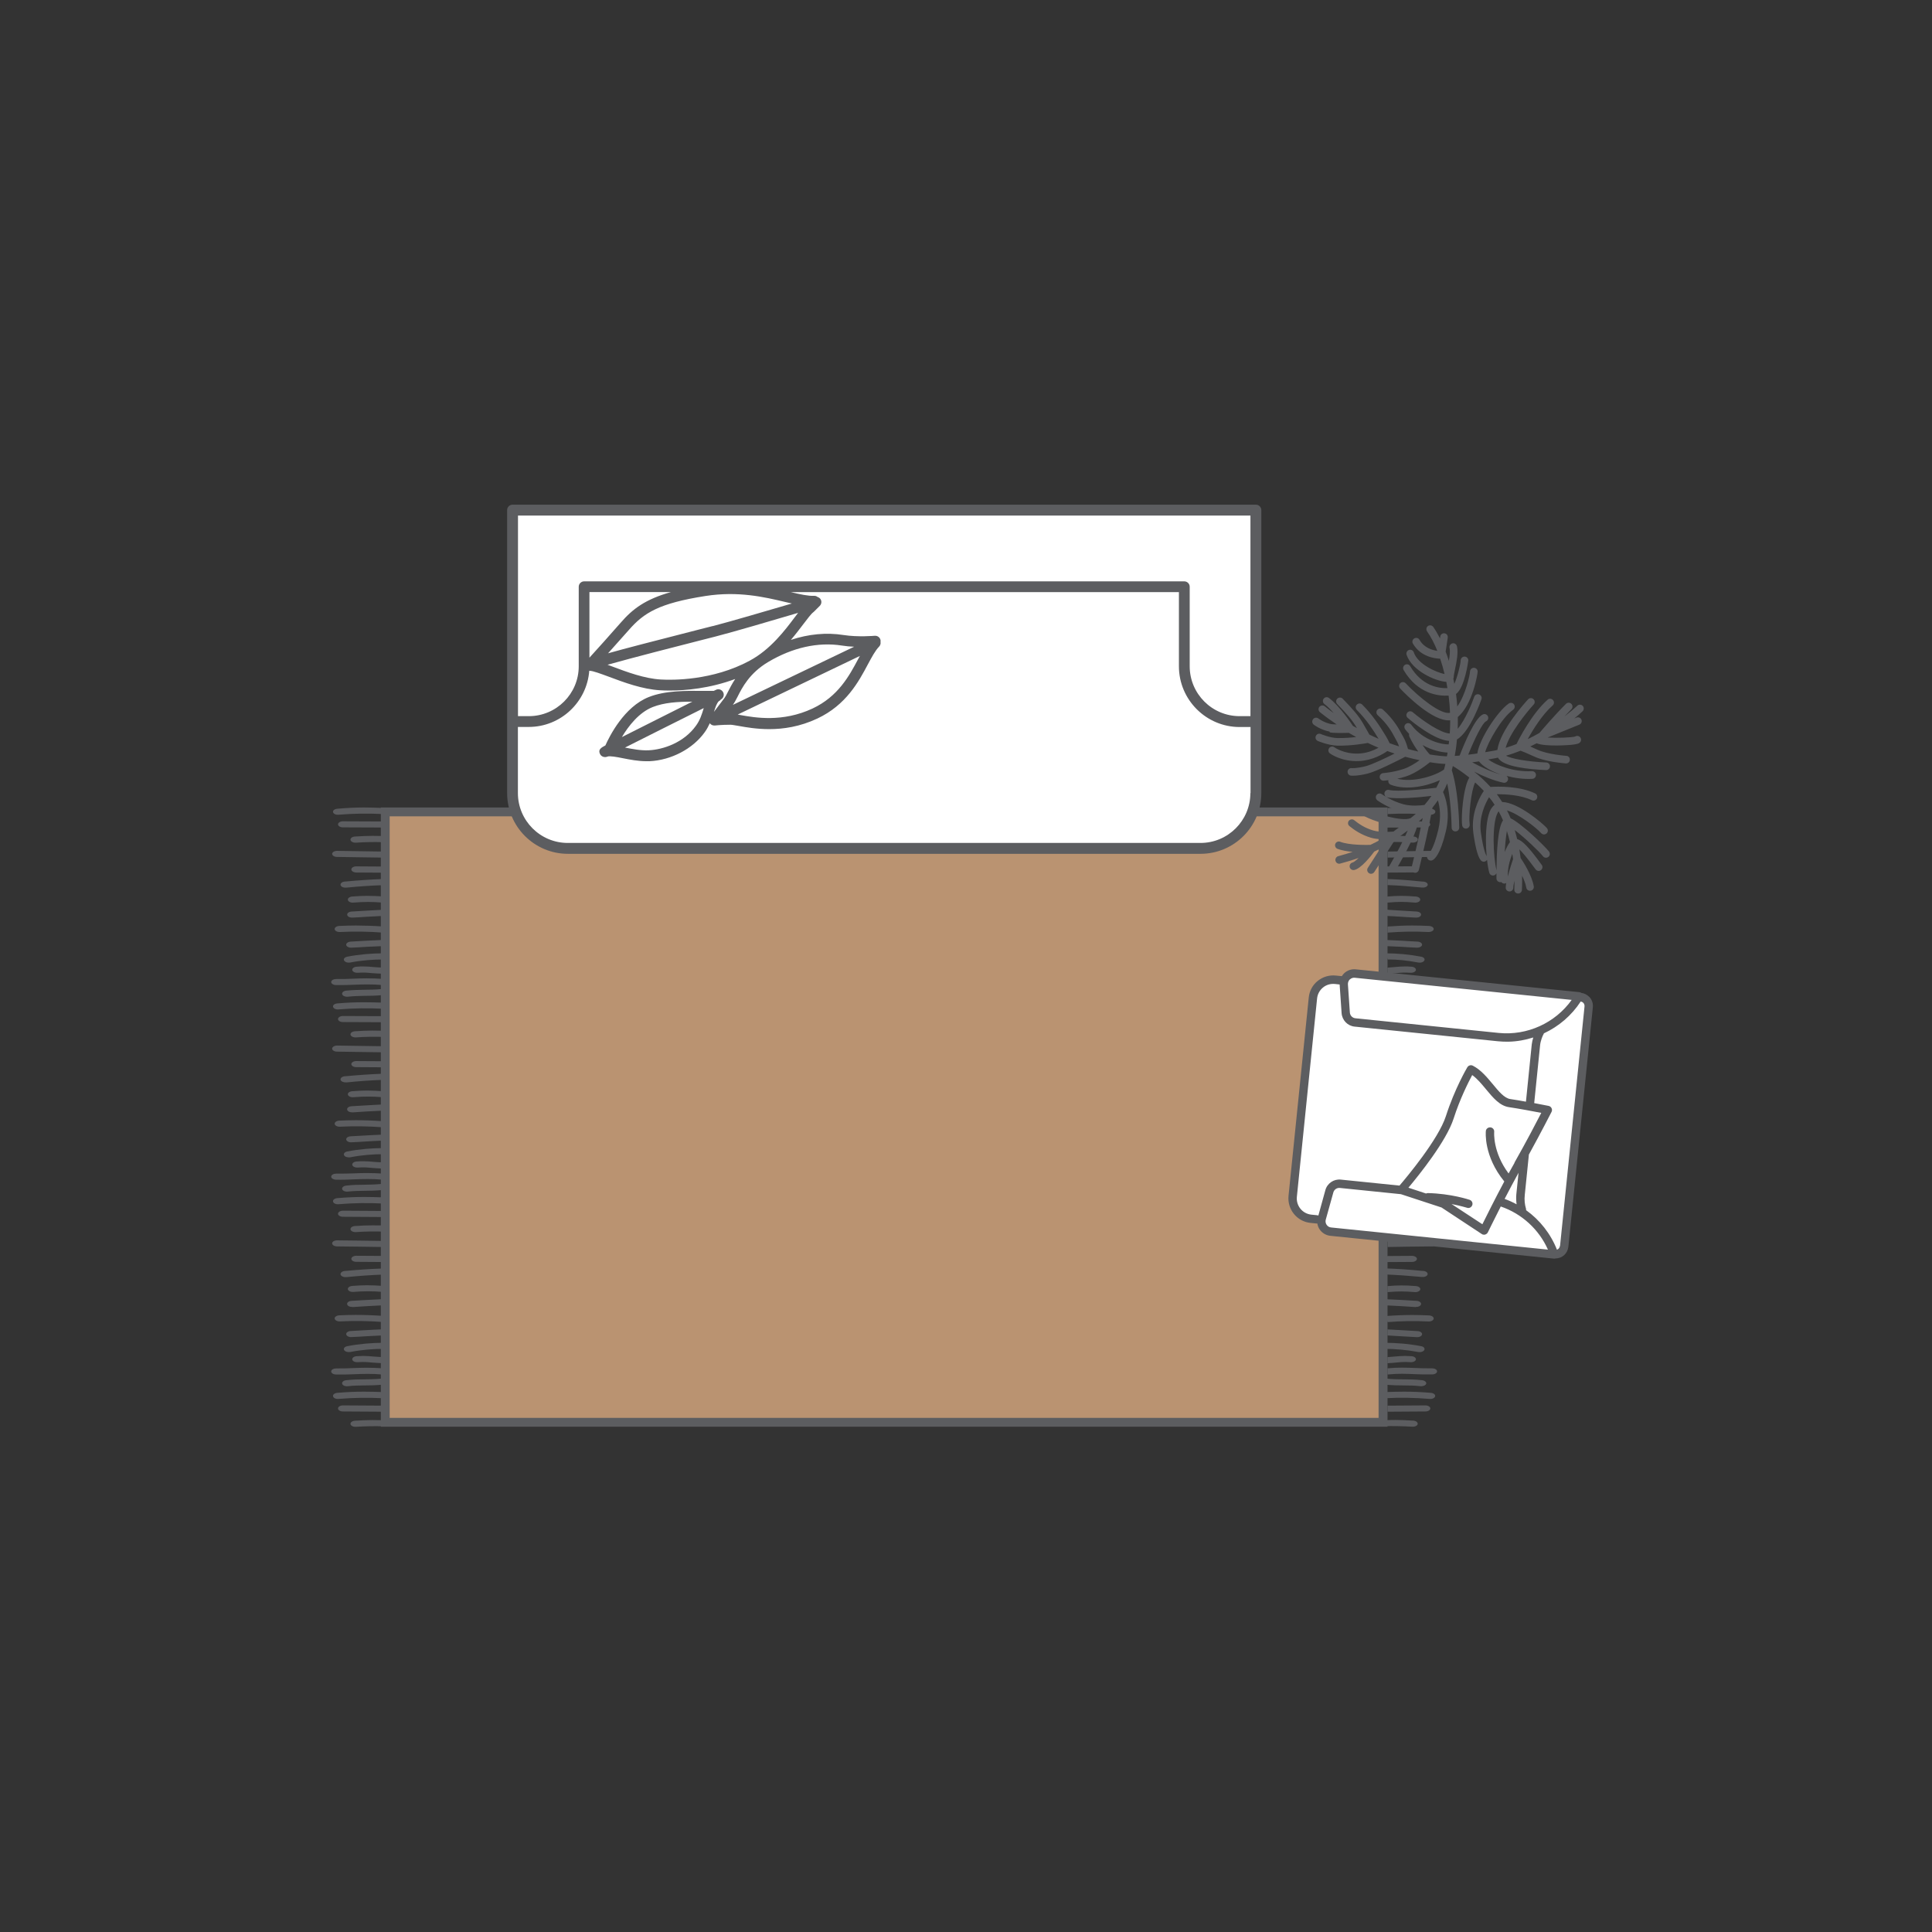 <svg width="245" height="245" viewBox="0 0 245 245" fill="none" xmlns="http://www.w3.org/2000/svg">
<rect x="0" y="0" width="245" height="245" fill="#333333" stroke="none"/>
<g clip-path="url(#clip0_626_85)">
<mask id="mask0_626_85" style="mask-type:luminance" maskUnits="userSpaceOnUse" x="0" y="0" width="245" height="245">
<path d="M245 0H0V245H245V0Z" fill="white"/>
</mask>
<g mask="url(#mask0_626_85)">
<path d="M175.975 103.232H175.954V102.463C176.713 102.43 177.396 102.398 178.091 102.398C179.181 102.398 180.249 102.452 181.478 102.559C181.819 102.591 182.065 102.772 182.012 102.986C181.969 103.2 181.659 103.349 181.317 103.317C179.362 103.157 177.877 103.136 175.986 103.232H175.975Z" fill="#5C5D60"/>
<path d="M175.324 104.951L180.752 104.929C181.093 104.929 181.371 104.748 181.371 104.545C181.371 104.342 181.083 104.16 180.741 104.16L175.324 104.182V104.951Z" fill="#5C5D60"/>
<path d="M175.57 106.789C176.692 106.757 177.899 106.767 179.107 106.853C179.438 106.874 179.758 106.714 179.79 106.5C179.822 106.286 179.577 106.094 179.235 106.073C178.38 106.019 177.707 105.987 177.002 105.987C176.671 105.987 175.944 105.987 175.57 106.009V106.778V106.789Z" fill="#5C5D60"/>
<path d="M175.954 108.754L178.689 108.711C179.597 108.701 180.505 108.679 181.51 108.669C181.852 108.669 182.129 108.487 182.129 108.273C182.119 108.07 181.841 107.899 181.499 107.899H181.488C180.484 107.91 179.565 107.931 178.657 107.942L175.965 107.985V108.754H175.954Z" fill="#5C5D60"/>
<path d="M175.57 110.656L179.075 110.634C179.416 110.634 179.694 110.453 179.694 110.239C179.694 110.025 179.406 109.854 179.064 109.854L175.57 109.876V110.656Z" fill="#5C5D60"/>
<path d="M175.954 112.237C177.567 112.29 178.625 112.397 180.26 112.547H180.345C180.676 112.59 180.997 112.44 181.05 112.237C181.093 112.023 180.858 111.831 180.516 111.799H180.431C178.817 111.639 177.642 111.532 175.954 111.468H175.943V112.237H175.954Z" fill="#5C5D60"/>
<path d="M175.569 114.459H175.997C177.321 114.342 178.069 114.342 179.394 114.459C179.736 114.491 180.056 114.342 180.099 114.128C180.142 113.914 179.896 113.722 179.554 113.69C178.849 113.637 178.262 113.604 177.695 113.604C177.129 113.604 176.606 113.637 175.933 113.69L175.559 114.459H175.569Z" fill="#5C5D60"/>
<path d="M175.709 116.148C176.371 116.18 177.151 116.212 177.696 116.255C178.262 116.298 178.839 116.33 179.534 116.362C179.876 116.383 180.185 116.223 180.207 116.009C180.239 115.796 179.983 115.614 179.641 115.593C178.946 115.55 178.391 115.518 177.824 115.486C177.258 115.443 176.681 115.411 175.987 115.368H175.709V116.148Z" fill="#5C5D60"/>
<path d="M175.954 118.264H176.008C177.845 118.125 179.341 118.103 181.136 118.189C181.467 118.2 181.777 118.05 181.809 117.836C181.83 117.623 181.574 117.441 181.232 117.42C180.484 117.388 179.8 117.366 179.117 117.366C178.091 117.366 177.087 117.409 175.954 117.494V118.264Z" fill="#5C5D60"/>
<path d="M175.591 119.972C176.264 120.004 177.193 120.036 177.76 120.068C178.337 120.111 178.924 120.143 179.661 120.175C180.003 120.186 180.302 120.036 180.334 119.823C180.356 119.609 180.099 119.427 179.757 119.406C179.031 119.374 178.454 119.342 177.877 119.299C177.29 119.267 176.339 119.235 175.623 119.192H175.591V119.972Z" fill="#5C5D60"/>
<path d="M175.955 121.672C177.258 121.672 178.423 121.789 179.833 122.056C180.164 122.12 180.517 122.013 180.624 121.8C180.731 121.586 180.549 121.383 180.218 121.319C178.679 121.03 177.184 120.892 175.752 120.892L175.976 121.661L175.955 121.672Z" fill="#5C5D60"/>
<path d="M175.954 123.476H175.975C176.424 123.466 176.776 123.434 177.085 123.402C177.641 123.348 178.069 123.305 178.86 123.359C179.202 123.38 179.511 123.231 179.553 123.017C179.585 122.803 179.341 122.611 178.999 122.59C178.689 122.558 178.411 122.558 178.166 122.558C177.663 122.558 177.279 122.59 176.873 122.632C176.584 122.664 176.296 122.686 175.943 122.707V123.476H175.954Z" fill="#5C5D60"/>
<path d="M175.549 124.898C175.602 124.908 176.072 124.908 176.136 124.898C177.301 124.791 178.294 124.823 179.331 124.866C180.057 124.898 180.784 124.919 181.617 124.908C181.959 124.908 182.237 124.727 182.226 124.513C182.215 124.299 181.927 124.139 181.585 124.139C180.805 124.15 180.1 124.128 179.416 124.096C178.861 124.075 178.316 124.054 177.75 124.054C177.183 124.054 176.19 124.075 175.538 124.139V124.887L175.549 124.898Z" fill="#5C5D60"/>
<path d="M175.623 126.19C176.52 126.276 177.493 126.286 178.123 126.297C178.743 126.297 179.33 126.308 180.132 126.404C180.463 126.436 180.794 126.297 180.858 126.083C180.912 125.88 180.676 125.677 180.345 125.635C179.448 125.549 178.796 125.538 178.155 125.528C177.535 125.528 176.627 125.517 175.826 125.432C175.794 125.432 175.762 125.432 175.73 125.432C175.698 125.432 175.666 125.432 175.634 125.442V126.201L175.623 126.19Z" fill="#5C5D60"/>
<path d="M175.954 127.92H175.975C177.867 127.824 179.352 127.846 181.307 128.006C181.649 128.038 181.958 127.878 182.001 127.675C182.055 127.461 181.809 127.269 181.467 127.247C180.238 127.14 179.17 127.098 178.08 127.098C177.396 127.098 176.702 127.119 175.954 127.151V127.92Z" fill="#5C5D60"/>
<path d="M175.623 129.641L180.751 129.62C181.093 129.62 181.371 129.438 181.371 129.235C181.371 129.032 181.082 128.851 180.741 128.851L175.623 128.872V129.641Z" fill="#5C5D60"/>
<path d="M175.623 131.479V130.71C175.997 130.699 176.67 130.688 177.001 130.688C177.696 130.688 178.379 130.721 179.234 130.774C179.576 130.806 179.822 130.988 179.79 131.201C179.758 131.415 179.437 131.575 179.106 131.554C177.899 131.468 176.756 131.458 175.634 131.49L175.623 131.479Z" fill="#5C5D60"/>
<path d="M175.954 133.445L178.689 133.402C179.597 133.391 180.505 133.37 181.51 133.359C181.852 133.359 182.129 133.177 182.129 132.974C182.119 132.761 181.841 132.59 181.499 132.59H181.488C180.484 132.601 179.565 132.622 178.657 132.633L175.965 132.675V133.445H175.954Z" fill="#5C5D60"/>
<path d="M175.623 135.346L179.063 135.325C179.405 135.325 179.683 135.143 179.683 134.94C179.683 134.737 179.394 134.556 179.053 134.556L175.623 134.577V135.346Z" fill="#5C5D60"/>
<path d="M175.708 136.927C177.321 136.981 178.625 137.088 180.259 137.237H180.345C180.676 137.28 180.996 137.13 181.05 136.927C181.093 136.714 180.858 136.521 180.516 136.489H180.43C178.817 136.329 177.396 136.222 175.708 136.158H175.697V136.927H175.708Z" fill="#5C5D60"/>
<path d="M175.837 139.15H175.89C177.215 139.043 178.08 139.043 179.395 139.15C179.736 139.182 180.057 139.021 180.1 138.818C180.142 138.615 179.897 138.413 179.555 138.391C178.85 138.327 178.262 138.306 177.696 138.306C177.13 138.306 176.606 138.338 175.933 138.391L175.826 139.16L175.837 139.15Z" fill="#5C5D60"/>
<path d="M179.533 141.063C178.839 141.02 178.262 140.988 177.696 140.945C177.151 140.913 176.275 140.871 175.602 140.839V140.059H175.634C176.328 140.101 177.258 140.133 177.824 140.176C178.39 140.208 178.946 140.251 179.64 140.283C179.982 140.304 180.238 140.486 180.206 140.7C180.185 140.913 179.875 141.074 179.533 141.052V141.063Z" fill="#5C5D60"/>
<path d="M175.954 142.953H176.008C177.845 142.814 179.341 142.793 181.136 142.878C181.467 142.889 181.777 142.739 181.809 142.526C181.83 142.312 181.574 142.13 181.232 142.109C180.484 142.077 179.8 142.056 179.117 142.056C178.091 142.056 177.087 142.098 175.954 142.184V142.953Z" fill="#5C5D60"/>
<path d="M175.697 144.663C175.697 144.663 177.749 144.78 177.759 144.77C178.336 144.802 178.924 144.834 179.661 144.877C180.003 144.898 180.302 144.738 180.334 144.524C180.355 144.31 180.099 144.129 179.757 144.118C179.031 144.075 178.454 144.043 177.877 144.011C177.289 143.979 176.702 143.947 175.975 143.904C175.964 143.904 175.954 143.904 175.943 143.904L175.697 144.684V144.663Z" fill="#5C5D60"/>
<path d="M175.549 146.361C176.852 146.361 178.412 146.479 179.822 146.756C180.154 146.82 180.506 146.703 180.613 146.5C180.709 146.297 180.538 146.073 180.207 146.019C178.668 145.72 176.991 145.592 175.549 145.592V146.361Z" fill="#5C5D60"/>
<path d="M175.954 148.178H175.975C176.424 148.156 176.776 148.124 177.085 148.092C177.641 148.039 178.069 147.996 178.86 148.049C179.202 148.071 179.511 147.921 179.553 147.707C179.585 147.494 179.341 147.301 178.999 147.28C178.689 147.248 178.411 147.248 178.166 147.248C177.663 147.248 177.279 147.28 176.873 147.323C176.584 147.355 176.296 147.376 175.943 147.398V148.167L175.954 148.178Z" fill="#5C5D60"/>
<path d="M175.549 149.588C175.602 149.599 175.666 149.599 175.741 149.588C176.906 149.481 178.295 149.513 179.342 149.556C180.068 149.588 180.795 149.62 181.628 149.599C181.97 149.599 182.248 149.417 182.237 149.204C182.226 148.99 181.938 148.83 181.596 148.83C180.816 148.84 180.111 148.819 179.427 148.798C178.871 148.766 178.327 148.755 177.76 148.755C177.194 148.755 176.201 148.787 175.549 148.84V149.588Z" fill="#5C5D60"/>
<path d="M175.581 150.881C176.478 150.966 177.493 150.987 178.124 150.987C178.743 150.987 179.331 150.998 180.132 151.084C180.464 151.116 180.795 150.977 180.859 150.774C180.912 150.56 180.677 150.368 180.346 150.325C179.449 150.24 178.797 150.229 178.156 150.218C177.536 150.218 176.575 150.207 175.784 150.111H175.688C175.688 150.111 175.624 150.111 175.592 150.111V150.87L175.581 150.881Z" fill="#5C5D60"/>
<path d="M175.954 152.622H175.975C177.867 152.516 179.352 152.537 181.307 152.708C181.649 152.74 181.958 152.59 182.001 152.377C182.055 152.163 181.809 151.971 181.467 151.939C180.238 151.832 179.17 151.789 178.08 151.789C177.396 151.789 176.702 151.81 175.954 151.842V152.622Z" fill="#5C5D60"/>
<path d="M175.815 154.332L180.762 154.3C181.104 154.3 181.382 154.118 181.382 153.915C181.382 153.712 181.093 153.53 180.751 153.53L175.954 153.562L175.815 154.332Z" fill="#5C5D60"/>
<path d="M175.612 156.17C176.734 156.137 177.899 156.148 179.106 156.234C179.437 156.255 179.758 156.105 179.79 155.892C179.822 155.678 179.576 155.486 179.234 155.464C178.379 155.4 177.706 155.379 177.001 155.379C176.67 155.379 175.986 155.379 175.602 155.39V156.159L175.612 156.17Z" fill="#5C5D60"/>
<path d="M175.954 158.135L178.689 158.092C179.597 158.082 180.505 158.071 181.51 158.06C181.852 158.06 182.129 157.879 182.129 157.665C182.119 157.451 181.841 157.291 181.499 157.291H181.488C180.484 157.302 179.565 157.312 178.657 157.323L175.965 157.366V158.135H175.954Z" fill="#5C5D60"/>
<path d="M175.623 160.047L179.063 160.026C179.405 160.026 179.683 159.844 179.683 159.641C179.683 159.438 179.394 159.257 179.053 159.257L175.944 159.278L175.623 160.047Z" fill="#5C5D60"/>
<path d="M175.666 161.618C177.279 161.682 178.615 161.778 180.249 161.928H180.335C180.666 161.97 180.986 161.821 181.04 161.607C181.083 161.404 180.848 161.201 180.506 161.169H180.42C178.807 161.009 177.354 160.902 175.666 160.849H175.655V161.618H175.666Z" fill="#5C5D60"/>
<path d="M175.954 163.851H176.007C177.332 163.744 178.079 163.744 179.404 163.851C179.746 163.883 180.067 163.723 180.11 163.52C180.153 163.317 179.907 163.114 179.565 163.092C178.86 163.028 178.272 163.007 177.706 163.007C177.14 163.007 176.616 163.039 175.943 163.092V163.862L175.954 163.851Z" fill="#5C5D60"/>
<path d="M179.533 165.752C178.839 165.71 178.262 165.678 177.696 165.635C177.151 165.603 176.275 165.571 175.602 165.528V164.748C175.602 164.748 175.623 164.748 175.634 164.748C176.328 164.78 177.258 164.823 177.824 164.855C178.39 164.887 178.946 164.93 179.64 164.962C179.982 164.983 180.238 165.165 180.206 165.378C180.185 165.592 179.875 165.752 179.533 165.731V165.752Z" fill="#5C5D60"/>
<path d="M175.954 167.654H176.008C177.845 167.515 179.341 167.494 181.136 167.579C181.467 167.601 181.777 167.441 181.809 167.227C181.83 167.013 181.574 166.832 181.232 166.81C180.484 166.778 179.8 166.757 179.117 166.757C178.091 166.757 176.937 166.8 175.805 166.885L175.954 167.654Z" fill="#5C5D60"/>
<path d="M175.954 169.352C176.627 169.384 177.193 169.416 177.76 169.459C178.337 169.491 178.924 169.523 179.661 169.566C180.003 169.587 180.302 169.427 180.334 169.213C180.356 169 180.098 168.807 179.756 168.797C179.03 168.765 178.454 168.722 177.877 168.69C177.29 168.658 176.702 168.626 175.975 168.583H175.943V169.352H175.954Z" fill="#5C5D60"/>
<path d="M175.612 171.052C176.916 171.052 178.422 171.181 179.832 171.448C180.164 171.512 180.516 171.394 180.623 171.191C180.719 170.988 180.548 170.764 180.217 170.711C178.679 170.411 177.055 170.283 175.623 170.283V171.052H175.612Z" fill="#5C5D60"/>
<path d="M175.954 172.868H175.975C176.424 172.847 176.776 172.815 177.085 172.783C177.641 172.729 178.069 172.686 178.86 172.74C179.202 172.761 179.511 172.612 179.553 172.409C179.585 172.195 179.341 172.003 178.999 171.981C178.689 171.96 178.411 171.949 178.166 171.949C177.663 171.949 177.279 171.992 176.873 172.024C176.584 172.056 176.296 172.077 175.943 172.099V172.868H175.954Z" fill="#5C5D60"/>
<path d="M175.954 174.288C176.008 174.299 176.072 174.299 176.146 174.288C177.311 174.171 178.305 174.213 179.341 174.256C180.067 174.288 180.794 174.31 181.627 174.288C181.969 174.288 182.247 174.107 182.236 173.893C182.225 173.679 181.937 173.519 181.595 173.519C180.815 173.53 180.11 173.508 179.426 173.476C178.871 173.455 178.326 173.434 177.76 173.434C177.193 173.434 176.606 173.455 175.954 173.519V174.278V174.288Z" fill="#5C5D60"/>
<path d="M175.57 175.582C176.468 175.678 177.493 175.689 178.124 175.689C178.743 175.689 179.331 175.699 180.132 175.785C180.463 175.817 180.795 175.678 180.859 175.475C180.923 175.272 180.677 175.069 180.346 175.026C179.449 174.93 178.797 174.919 178.156 174.919C177.536 174.919 176.564 174.909 175.773 174.823C175.741 174.823 175.709 174.823 175.677 174.823C175.645 174.823 175.613 174.823 175.581 174.823V175.582H175.57Z" fill="#5C5D60"/>
<path d="M175.623 177.313H175.644C177.535 177.206 179.341 177.238 181.296 177.398C181.638 177.43 181.948 177.281 181.991 177.067C182.044 176.853 181.798 176.661 181.456 176.629C180.228 176.522 179.159 176.479 178.07 176.479C177.386 176.479 176.371 176.501 175.612 176.533V177.313H175.623Z" fill="#5C5D60"/>
<path d="M175.954 179.022L180.762 178.99C181.104 178.99 181.381 178.819 181.381 178.605C181.381 178.392 181.093 178.221 180.751 178.221L175.954 178.253V179.022Z" fill="#5C5D60"/>
<path d="M175.431 180.859C176.552 180.827 177.888 180.848 179.095 180.923C179.426 180.944 179.747 180.795 179.779 180.581C179.811 180.368 179.565 180.175 179.223 180.154C178.369 180.1 177.696 180.068 176.99 180.068C176.659 180.068 176.317 180.068 175.933 180.09L175.42 180.859H175.431Z" fill="#5C5D60"/>
<path d="M48.593 103.232H48.614V102.463C47.855 102.43 46.851 102.398 46.157 102.398C45.067 102.398 43.999 102.452 42.77 102.559C42.428 102.591 42.182 102.772 42.236 102.986C42.279 103.2 42.588 103.349 42.93 103.317C44.885 103.157 46.691 103.136 48.582 103.232H48.593Z" fill="#5C5D60"/>
<path d="M48.614 104.171L43.497 104.149C43.155 104.149 42.866 104.32 42.866 104.534C42.866 104.748 43.144 104.919 43.486 104.919L48.614 104.94V104.171Z" fill="#5C5D60"/>
<path d="M48.614 106.018C48.24 106.008 47.567 105.997 47.236 105.997C46.541 105.997 45.857 106.029 45.003 106.083C44.661 106.104 44.415 106.296 44.447 106.51C44.479 106.724 44.8 106.884 45.131 106.862C46.338 106.777 47.481 106.766 48.603 106.798V106.029L48.614 106.018Z" fill="#5C5D60"/>
<path d="M48.614 107.985L45.59 107.942C44.682 107.931 43.764 107.91 42.759 107.899H42.748C42.407 107.899 42.129 108.07 42.118 108.273C42.118 108.487 42.396 108.669 42.738 108.669C43.742 108.679 44.65 108.701 45.558 108.711L48.614 108.754V107.985Z" fill="#5C5D60"/>
<path d="M48.614 109.887L45.184 109.865C44.842 109.865 44.554 110.036 44.554 110.25C44.554 110.464 44.831 110.634 45.173 110.645L48.614 110.667V109.887Z" fill="#5C5D60"/>
<path d="M48.613 111.468H48.602C46.914 111.532 45.419 111.639 43.805 111.788H43.72C43.378 111.82 43.143 112.023 43.186 112.237C43.239 112.451 43.56 112.59 43.891 112.558H43.976C45.611 112.397 47 112.301 48.602 112.248V111.478L48.613 111.468Z" fill="#5C5D60"/>
<path d="M48.613 113.69C47.94 113.626 47.064 113.604 46.519 113.604C45.974 113.604 45.376 113.637 44.66 113.69C44.318 113.722 44.072 113.914 44.115 114.128C44.158 114.342 44.478 114.491 44.82 114.459C46.145 114.352 47.224 114.352 48.538 114.459H48.592V113.69H48.613Z" fill="#5C5D60"/>
<path d="M48.613 115.368H48.581C47.887 115.411 46.979 115.443 46.413 115.486C45.846 115.518 45.291 115.55 44.596 115.593C44.254 115.614 43.998 115.796 44.03 116.009C44.051 116.223 44.361 116.383 44.703 116.362C45.398 116.33 45.974 116.298 46.541 116.255C47.086 116.223 47.94 116.18 48.603 116.148V115.368H48.613Z" fill="#5C5D60"/>
<path d="M48.614 117.494C47.481 117.409 46.146 117.366 45.131 117.366C44.447 117.366 43.753 117.388 43.016 117.42C42.674 117.441 42.417 117.623 42.439 117.836C42.471 118.05 42.781 118.21 43.112 118.189C44.907 118.103 46.723 118.125 48.561 118.264H48.614V117.494Z" fill="#5C5D60"/>
<path d="M48.614 119.192H48.582C47.856 119.235 46.947 119.267 46.36 119.299C45.783 119.331 45.206 119.363 44.48 119.406C44.138 119.427 43.881 119.609 43.903 119.823C43.935 120.036 44.234 120.197 44.576 120.175C45.313 120.143 45.901 120.111 46.477 120.068C47.044 120.036 47.93 120.004 48.614 119.972V119.192Z" fill="#5C5D60"/>
<path d="M48.614 120.892C47.182 120.892 45.58 121.02 44.041 121.319C43.71 121.383 43.528 121.597 43.635 121.8C43.742 122.003 44.094 122.12 44.426 122.056C45.836 121.778 47.321 121.672 48.624 121.672V120.902L48.614 120.892Z" fill="#5C5D60"/>
<path d="M48.614 122.707C48.261 122.686 47.642 122.664 47.353 122.632C46.958 122.59 46.563 122.558 46.061 122.558C45.815 122.558 45.537 122.558 45.227 122.59C44.885 122.611 44.64 122.803 44.672 123.017C44.715 123.231 45.024 123.38 45.366 123.359C46.157 123.305 46.584 123.348 47.14 123.402C47.45 123.434 48.133 123.466 48.571 123.476H48.593V122.707H48.614Z" fill="#5C5D60"/>
<path d="M48.614 124.15C47.962 124.086 47.043 124.064 46.477 124.064C45.911 124.064 45.366 124.086 44.81 124.107C44.137 124.139 43.421 124.161 42.641 124.15C42.299 124.15 42.011 124.31 42 124.524C41.99 124.738 42.267 124.908 42.609 124.919C43.443 124.93 44.18 124.908 44.896 124.876C45.943 124.834 47.246 124.802 48.421 124.908C48.485 124.908 48.55 124.908 48.614 124.908V124.161V124.15Z" fill="#5C5D60"/>
<path d="M48.614 125.432C48.614 125.432 48.55 125.421 48.518 125.421C48.486 125.421 48.453 125.421 48.422 125.421C47.62 125.506 46.712 125.506 46.092 125.517C45.462 125.528 44.8 125.538 43.902 125.624C43.571 125.656 43.336 125.859 43.389 126.073C43.443 126.286 43.774 126.425 44.116 126.393C44.917 126.308 45.505 126.297 46.124 126.286C46.755 126.286 47.727 126.276 48.624 126.179V125.421L48.614 125.432Z" fill="#5C5D60"/>
<path d="M48.614 127.151C47.855 127.119 46.851 127.098 46.157 127.098C45.067 127.098 43.999 127.14 42.77 127.247C42.428 127.279 42.182 127.461 42.236 127.675C42.279 127.888 42.588 128.038 42.93 128.006C44.885 127.846 46.691 127.824 48.582 127.92H48.603V127.151H48.614Z" fill="#5C5D60"/>
<path d="M48.614 128.862L43.497 128.841C43.155 128.841 42.866 129.012 42.866 129.225C42.866 129.439 43.144 129.61 43.486 129.61L48.614 129.631V128.862Z" fill="#5C5D60"/>
<path d="M48.614 131.479V130.71C48.24 130.699 47.567 130.688 47.236 130.688C46.541 130.688 45.857 130.721 45.003 130.774C44.661 130.806 44.415 130.988 44.447 131.201C44.479 131.415 44.8 131.575 45.131 131.554C46.338 131.468 47.481 131.458 48.603 131.49L48.614 131.479Z" fill="#5C5D60"/>
<path d="M48.614 132.675L45.59 132.633C44.682 132.622 43.764 132.601 42.759 132.59H42.748C42.407 132.59 42.129 132.761 42.118 132.974C42.118 133.188 42.396 133.359 42.738 133.359C43.742 133.37 44.65 133.391 45.558 133.402L48.614 133.445V132.675Z" fill="#5C5D60"/>
<path d="M48.614 134.577L45.184 134.556C44.842 134.556 44.554 134.727 44.554 134.94C44.554 135.154 44.831 135.325 45.173 135.325L48.614 135.346V134.577Z" fill="#5C5D60"/>
<path d="M48.613 136.158H48.602C46.914 136.222 45.419 136.329 43.805 136.479H43.72C43.378 136.521 43.143 136.714 43.186 136.927C43.239 137.141 43.56 137.28 43.891 137.259H43.976C45.611 137.098 47 136.992 48.602 136.938V136.169L48.613 136.158Z" fill="#5C5D60"/>
<path d="M48.613 138.38C47.94 138.327 47.064 138.295 46.519 138.295C45.974 138.295 45.376 138.327 44.66 138.38C44.318 138.412 44.072 138.594 44.115 138.808C44.158 139.021 44.478 139.171 44.82 139.139C46.145 139.032 47.224 139.032 48.538 139.139H48.592V138.37L48.613 138.38Z" fill="#5C5D60"/>
<path d="M44.703 141.063C45.398 141.02 45.974 140.988 46.541 140.945C47.086 140.913 47.94 140.871 48.603 140.839V140.059H48.571C47.876 140.101 46.968 140.133 46.402 140.176C45.836 140.208 45.28 140.251 44.586 140.283C44.244 140.304 43.987 140.486 44.019 140.7C44.041 140.913 44.35 141.074 44.692 141.052L44.703 141.063Z" fill="#5C5D60"/>
<path d="M48.614 142.184C47.481 142.098 46.146 142.056 45.131 142.056C44.447 142.056 43.753 142.077 43.016 142.109C42.674 142.13 42.417 142.312 42.439 142.526C42.471 142.739 42.781 142.9 43.112 142.878C44.907 142.793 46.723 142.814 48.561 142.953H48.614V142.184Z" fill="#5C5D60"/>
<path d="M48.614 143.883C48.614 143.883 48.593 143.883 48.582 143.883C47.856 143.915 46.947 143.947 46.36 143.99C45.783 144.022 45.206 144.054 44.48 144.096C44.138 144.107 43.881 144.299 43.903 144.502C43.935 144.716 44.234 144.876 44.576 144.855C45.313 144.823 45.901 144.791 46.477 144.748C47.044 144.705 47.93 144.673 48.614 144.641V143.861V143.883Z" fill="#5C5D60"/>
<path d="M48.614 145.592C47.182 145.592 45.58 145.72 44.041 146.019C43.71 146.083 43.528 146.297 43.635 146.5C43.731 146.703 44.094 146.81 44.426 146.756C45.836 146.479 47.321 146.361 48.624 146.361V145.592H48.614Z" fill="#5C5D60"/>
<path d="M48.614 147.408C48.261 147.387 47.642 147.366 47.353 147.334C46.958 147.291 46.563 147.259 46.061 147.259C45.815 147.259 45.537 147.259 45.227 147.291C44.885 147.312 44.64 147.505 44.672 147.718C44.715 147.932 45.024 148.081 45.366 148.06C46.157 148.007 46.584 148.049 47.14 148.103C47.45 148.135 48.133 148.167 48.571 148.188H48.593V147.419L48.614 147.408Z" fill="#5C5D60"/>
<path d="M48.614 148.84C47.962 148.776 47.043 148.755 46.477 148.755C45.911 148.755 45.366 148.776 44.81 148.798C44.137 148.819 43.421 148.84 42.641 148.83C42.299 148.83 42.011 148.99 42 149.204C41.99 149.417 42.267 149.588 42.609 149.599C43.443 149.62 44.18 149.588 44.896 149.556C45.943 149.513 47.246 149.481 48.421 149.588C48.485 149.588 48.55 149.588 48.614 149.588V148.84Z" fill="#5C5D60"/>
<path d="M48.614 150.133C48.614 150.133 48.55 150.133 48.518 150.133H48.422C47.62 150.218 46.712 150.229 46.092 150.24C45.462 150.24 44.8 150.25 43.902 150.347C43.571 150.389 43.336 150.582 43.389 150.795C43.443 150.998 43.774 151.148 44.116 151.105C44.917 151.02 45.505 151.02 46.124 151.009C46.755 151.009 47.727 150.988 48.624 150.902V150.144L48.614 150.133Z" fill="#5C5D60"/>
<path d="M48.614 151.842C47.855 151.81 46.851 151.789 46.157 151.789C45.067 151.789 43.999 151.832 42.77 151.939C42.428 151.971 42.182 152.163 42.236 152.377C42.279 152.59 42.588 152.74 42.93 152.708C44.885 152.548 46.691 152.526 48.582 152.622H48.603V151.842H48.614Z" fill="#5C5D60"/>
<path d="M48.614 153.562L43.497 153.53C43.155 153.53 42.866 153.701 42.866 153.915C42.866 154.129 43.144 154.3 43.486 154.3L48.614 154.332V153.562Z" fill="#5C5D60"/>
<path d="M48.614 155.4C48.24 155.4 47.567 155.39 47.236 155.39C46.541 155.39 45.857 155.411 45.003 155.475C44.661 155.496 44.415 155.689 44.447 155.902C44.479 156.116 44.8 156.266 45.131 156.244C46.338 156.159 47.481 156.148 48.603 156.18V155.411L48.614 155.4Z" fill="#5C5D60"/>
<path d="M48.614 157.366L45.59 157.323C44.682 157.312 43.764 157.302 42.759 157.291H42.748C42.407 157.291 42.129 157.451 42.118 157.665C42.118 157.879 42.396 158.05 42.738 158.06C43.742 158.071 44.65 158.082 45.558 158.092L48.614 158.135V157.366Z" fill="#5C5D60"/>
<path d="M48.614 159.267L45.184 159.246C44.842 159.246 44.554 159.417 44.554 159.631C44.554 159.844 44.831 160.015 45.173 160.015L48.614 160.037V159.267Z" fill="#5C5D60"/>
<path d="M48.602 160.859C46.914 160.913 45.419 161.02 43.805 161.169H43.72C43.378 161.212 43.143 161.404 43.186 161.618C43.239 161.832 43.56 161.981 43.891 161.949H43.976C45.611 161.789 47 161.693 48.602 161.629V160.859Z" fill="#5C5D60"/>
<path d="M48.613 163.071C47.94 163.017 47.064 162.985 46.519 162.985C45.974 162.985 45.376 163.017 44.66 163.071C44.318 163.103 44.072 163.285 44.115 163.498C44.158 163.712 44.478 163.861 44.82 163.829C46.145 163.723 47.224 163.723 48.538 163.829H48.592V163.06L48.613 163.071Z" fill="#5C5D60"/>
<path d="M44.703 165.752C45.398 165.71 45.974 165.678 46.541 165.635C47.086 165.603 47.94 165.571 48.603 165.528V164.748C48.603 164.748 48.581 164.748 48.571 164.748C47.876 164.78 46.968 164.823 46.402 164.855C45.836 164.887 45.28 164.93 44.586 164.962C44.244 164.983 43.987 165.165 44.019 165.378C44.041 165.592 44.35 165.752 44.692 165.731L44.703 165.752Z" fill="#5C5D60"/>
<path d="M48.614 166.874C47.481 166.789 46.146 166.746 45.131 166.746C44.447 166.746 43.753 166.767 43.016 166.8C42.674 166.821 42.417 167.003 42.439 167.216C42.471 167.43 42.781 167.59 43.112 167.569C44.907 167.483 46.723 167.505 48.561 167.644H48.614V166.874Z" fill="#5C5D60"/>
<path d="M48.614 168.573H48.582C47.856 168.605 46.947 168.637 46.36 168.68C45.783 168.712 45.206 168.755 44.48 168.787C44.138 168.798 43.881 168.99 43.903 169.204C43.935 169.417 44.234 169.578 44.576 169.556C45.313 169.524 45.901 169.492 46.477 169.449C47.044 169.417 47.93 169.385 48.614 169.342V168.573Z" fill="#5C5D60"/>
<path d="M48.614 170.283C47.182 170.283 45.58 170.411 44.041 170.711C43.71 170.775 43.528 170.988 43.635 171.191C43.731 171.394 44.094 171.501 44.426 171.448C45.836 171.17 47.321 171.052 48.624 171.052V170.283H48.614Z" fill="#5C5D60"/>
<path d="M48.614 172.099C48.261 172.077 47.642 172.056 47.353 172.024C46.958 171.992 46.563 171.949 46.061 171.949C45.815 171.949 45.537 171.96 45.227 171.981C44.885 172.003 44.64 172.195 44.672 172.409C44.715 172.622 45.024 172.761 45.366 172.74C46.157 172.686 46.584 172.729 47.14 172.783C47.45 172.815 48.133 172.847 48.571 172.868H48.593V172.099H48.614Z" fill="#5C5D60"/>
<path d="M48.614 173.531C47.962 173.467 47.043 173.445 46.477 173.445C45.911 173.445 45.366 173.467 44.81 173.488C44.137 173.52 43.421 173.541 42.641 173.531C42.299 173.531 42.011 173.691 42 173.905C41.99 174.118 42.267 174.3 42.609 174.3C43.443 174.321 44.18 174.3 44.896 174.268C45.943 174.225 47.246 174.182 48.421 174.3C48.485 174.3 48.55 174.3 48.614 174.3V173.541V173.531Z" fill="#5C5D60"/>
<path d="M48.614 174.823C48.614 174.823 48.55 174.823 48.518 174.823C48.486 174.823 48.453 174.823 48.422 174.823C47.62 174.909 46.712 174.909 46.092 174.919C45.462 174.919 44.8 174.93 43.902 175.026C43.571 175.058 43.336 175.261 43.389 175.475C43.443 175.689 43.774 175.828 44.116 175.785C44.917 175.699 45.505 175.699 46.124 175.689C46.755 175.689 47.727 175.678 48.624 175.582V174.823H48.614Z" fill="#5C5D60"/>
<path d="M48.614 176.533C47.855 176.501 46.851 176.479 46.157 176.479C45.067 176.479 43.999 176.522 42.77 176.629C42.428 176.661 42.182 176.853 42.236 177.067C42.279 177.281 42.588 177.43 42.93 177.398C44.885 177.238 46.691 177.217 48.582 177.313H48.603V176.533H48.614Z" fill="#5C5D60"/>
<path d="M48.614 178.253L43.497 178.221C43.155 178.221 42.866 178.392 42.866 178.605C42.866 178.819 43.144 178.99 43.486 178.99L48.614 179.022V178.253Z" fill="#5C5D60"/>
<path d="M48.614 180.101C48.24 180.091 47.567 180.08 47.236 180.08C46.541 180.08 45.857 180.112 45.003 180.166C44.661 180.187 44.415 180.379 44.447 180.593C44.479 180.807 44.8 180.956 45.131 180.935C46.338 180.86 47.481 180.839 48.603 180.871V180.101H48.614Z" fill="#5C5D60"/>
<path d="M175.388 102.964H48.849V180.368H175.388V102.964Z" fill="#BA9371"/>
<path d="M174.821 103.52V179.802H49.415V103.52H174.832M175.943 102.398H48.293V180.924H175.954V102.398H175.943Z" fill="#5C5D60"/>
<path d="M64.949 64.822V98.401L65.344 103.327L66.787 105.453L69.351 106.906L75.109 107.899H151.328L155.088 106.852L157.332 105.453L159.415 101.222V64.822H64.949Z" fill="white"/>
<path d="M201.382 127.504L198.241 158.135L196.328 159.246L168.027 156.233L167.632 155.261L165.89 154.331L164.32 153.936L163.85 151.789L166.499 125.912L167.899 124.492H170.335L171.766 123.477L194.33 125.902L201.382 126.767V127.504Z" fill="white"/>
<path d="M168.646 92.878C169.127 92.975 170.505 92.953 171.039 92.932C171.349 93.113 171.669 93.295 171.979 93.466C171.296 93.541 170.441 93.615 169.586 93.594C168.667 93.573 167.503 93.092 167.492 93.081C167.246 92.975 166.958 93.092 166.862 93.338C166.84 93.402 166.819 93.466 166.819 93.519C166.819 93.712 166.926 93.883 167.118 93.968C167.172 93.99 168.464 94.524 169.565 94.556C171.402 94.598 173.229 94.257 173.454 94.214C173.902 94.427 174.362 94.63 174.81 94.823C174.223 95.143 173.325 95.528 172.278 95.56C170.43 95.635 169.234 94.78 169.223 94.769C169.009 94.609 168.71 94.652 168.55 94.865C168.486 94.951 168.454 95.058 168.454 95.154C168.454 95.304 168.518 95.442 168.646 95.539C168.699 95.581 170.11 96.607 172.321 96.511C174.063 96.436 175.409 95.613 175.932 95.24C176.242 95.346 176.541 95.464 176.851 95.56C175.729 96.126 174.009 96.949 173.187 97.163C171.979 97.462 171.434 97.408 171.434 97.408C171.167 97.366 170.922 97.558 170.89 97.814C170.89 97.836 170.89 97.857 170.89 97.878C170.89 98.113 171.06 98.327 171.306 98.359C171.381 98.359 172.033 98.445 173.422 98.103C174.661 97.793 177.492 96.329 178.197 95.966C178.87 96.148 179.469 96.287 180.024 96.404C179.469 96.799 178.71 97.28 177.984 97.515C176.637 97.953 175.419 98.039 175.409 98.039C175.152 98.06 174.96 98.274 174.96 98.519C174.96 98.53 174.96 98.541 174.96 98.551C174.981 98.818 175.206 99.021 175.473 99C175.494 99 175.719 98.979 176.071 98.936C176.06 98.979 176.05 99.021 176.05 99.064C176.05 99.257 176.167 99.438 176.36 99.513C178.347 100.271 180.932 99.695 182.599 98.936C182.471 99.246 182.311 99.566 182.14 99.897C180.687 100.079 177.236 100.432 176.146 100.175C175.89 100.111 175.622 100.282 175.569 100.539C175.569 100.571 175.558 100.613 175.558 100.645C175.558 100.87 175.708 101.062 175.932 101.115C177.075 101.372 180.003 101.115 181.52 100.934C181.264 101.318 180.975 101.692 180.644 102.077C180.067 102.152 178.945 102.259 177.93 101.981C176.477 101.586 175.238 100.72 175.227 100.709C175.013 100.56 174.704 100.603 174.554 100.827C174.49 100.912 174.469 101.009 174.469 101.105C174.469 101.254 174.543 101.404 174.672 101.5C174.725 101.543 176.06 102.483 177.684 102.921C178.347 103.103 179.031 103.135 179.618 103.124C179.554 103.188 179.49 103.242 179.426 103.306C179.234 103.477 179.052 103.615 178.87 103.765C178.86 103.765 178.849 103.765 178.838 103.765C177.802 104.214 174.169 103.156 173.347 102.558C173.133 102.398 172.823 102.451 172.674 102.665C172.61 102.75 172.578 102.846 172.578 102.953C172.578 103.103 172.642 103.252 172.781 103.348C173.486 103.861 175.793 104.662 177.578 104.801C177.278 105.026 176.979 105.25 176.702 105.453H176.637C176.637 105.453 175.163 105.613 174.137 105.314C173.058 104.994 172.321 104.481 171.734 104.011C171.52 103.84 171.221 103.883 171.05 104.086C170.975 104.171 170.943 104.278 170.943 104.385C170.943 104.524 171.007 104.662 171.125 104.759C171.734 105.25 172.599 105.859 173.849 106.233C174.266 106.351 174.704 106.404 175.131 106.436C174.672 106.703 174.223 106.938 173.774 107.141C173.208 107.152 171.093 107.184 169.949 106.746C169.704 106.65 169.415 106.778 169.33 107.024C169.308 107.077 169.298 107.141 169.298 107.195C169.298 107.387 169.415 107.568 169.607 107.643C170.152 107.846 170.847 107.964 171.531 108.028C170.943 108.22 170.345 108.402 169.704 108.573C169.49 108.626 169.34 108.829 169.34 109.043C169.34 109.086 169.34 109.128 169.362 109.171C169.426 109.427 169.693 109.588 169.949 109.513C170.772 109.289 171.541 109.064 172.289 108.797C171.969 109.107 171.691 109.331 171.531 109.374C171.274 109.427 171.103 109.684 171.157 109.951C171.21 110.207 171.466 110.378 171.734 110.325C172.61 110.143 173.849 108.562 174.276 107.985C174.522 107.868 174.768 107.75 175.024 107.622L173.454 110.058C173.304 110.282 173.379 110.581 173.603 110.731C173.828 110.88 174.127 110.806 174.276 110.581L176.926 106.468C177.439 106.126 177.962 105.742 178.518 105.314C178.048 106.436 177.075 108.295 176.135 109.908C176.007 110.143 176.082 110.432 176.317 110.571C176.552 110.71 176.84 110.624 176.979 110.389C179.351 106.276 179.789 104.855 179.768 104.289C179.875 104.203 179.971 104.128 180.067 104.043C180.184 103.936 180.291 103.829 180.409 103.733L180.249 104.556C179.832 106.66 178.999 110.047 178.988 110.079C178.924 110.336 179.084 110.603 179.34 110.667C179.597 110.731 179.864 110.571 179.928 110.314C179.928 110.282 180.772 106.874 181.199 104.737L181.659 102.408C181.905 102.098 182.14 101.799 182.343 101.489C182.578 102.28 182.781 103.573 182.396 105.207C181.819 107.643 181.263 108.167 181.21 108.22C180.996 108.338 180.9 108.594 180.996 108.829C181.103 109.075 181.381 109.192 181.627 109.096C181.915 108.979 182.642 108.391 183.347 105.442C183.945 102.932 183.315 101.137 182.994 100.442C183.197 100.068 183.379 99.695 183.528 99.353C183.763 100.506 184.031 102.365 184.084 104.962C184.084 105.229 184.308 105.442 184.575 105.432C184.843 105.432 185.056 105.197 185.046 104.94C184.96 100.336 184.212 97.985 184.105 97.686C184.159 97.483 184.202 97.302 184.234 97.141C184.725 97.43 185.484 97.932 186.328 98.605C185.665 99.684 185.377 102.43 185.377 103.904C185.377 104.235 185.387 104.502 185.419 104.673C185.462 104.94 185.708 105.111 185.975 105.068C186.242 105.026 186.413 104.769 186.37 104.513C186.221 103.605 186.531 100.293 187.065 99.224C187.439 99.556 187.802 99.908 188.165 100.293C187.738 100.923 186.776 102.601 186.776 104.716C186.776 105.026 186.798 105.346 186.84 105.667C187.14 107.771 187.503 108.957 187.909 109.203C188.133 109.342 188.432 109.267 188.571 109.032C188.571 109.032 188.571 109.011 188.571 109C188.646 109.705 188.753 110.304 188.86 110.677C188.934 110.934 189.202 111.083 189.458 111.009C189.608 110.966 189.704 110.859 189.768 110.731C189.768 110.955 189.768 111.18 189.768 111.393C189.768 111.66 189.992 111.874 190.259 111.874C190.302 111.874 190.345 111.863 190.377 111.853C190.484 111.992 190.644 112.066 190.825 112.045C190.89 112.045 190.954 112.013 191.007 111.97C190.964 112.195 190.943 112.408 190.943 112.568C190.943 112.836 191.157 113.049 191.424 113.049C191.691 113.049 191.905 112.836 191.905 112.568C191.905 112.365 191.969 112.034 192.054 111.671C192.054 112.355 192.033 112.771 192.033 112.793C192.011 113.06 192.214 113.295 192.481 113.306C192.749 113.327 192.984 113.124 192.994 112.857C192.994 112.771 193.048 112.088 193.016 111.051C193.261 111.554 193.475 112.088 193.55 112.558C193.593 112.825 193.838 112.996 194.105 112.953C194.373 112.91 194.543 112.654 194.501 112.398C194.266 111.009 193.165 109.289 192.834 108.808C192.791 108.455 192.738 108.081 192.674 107.707C193.048 108.071 193.625 108.744 194.543 109.994L194.736 110.25C194.896 110.464 195.195 110.507 195.409 110.346C195.623 110.186 195.665 109.887 195.505 109.673L195.323 109.427C193.87 107.44 193.037 106.575 192.396 106.404C192.3 106.03 192.204 105.645 192.086 105.261C193.379 106.244 195.227 108.017 195.665 108.583C195.825 108.797 196.135 108.829 196.349 108.669C196.563 108.509 196.595 108.199 196.434 107.985C195.868 107.259 192.866 104.374 191.563 103.765C191.424 103.434 191.274 103.103 191.103 102.771C192.588 103.22 194.789 104.93 195.441 105.656C195.623 105.859 195.922 105.87 196.125 105.688C196.328 105.506 196.338 105.207 196.157 105.004C195.58 104.363 192.503 101.746 190.494 101.703C190.323 101.436 190.152 101.18 189.971 100.923C189.917 100.859 189.864 100.795 189.811 100.72C190.964 100.709 192.855 100.806 194.255 101.479C194.501 101.596 194.789 101.489 194.896 101.254C195.014 101.009 194.907 100.72 194.672 100.613C192.684 99.662 189.939 99.727 189.009 99.791C188.336 99.053 187.61 98.391 186.926 97.846C188.016 98.402 189.372 98.989 190.655 99.257C190.911 99.31 191.167 99.139 191.231 98.882C191.274 98.69 191.189 98.498 191.039 98.391C192.086 98.669 193.229 98.829 194.319 98.765C194.586 98.754 194.778 98.53 194.778 98.252C194.768 97.985 194.533 97.782 194.266 97.793C191.915 97.921 189.661 97.013 188.731 96.308C189.031 96.254 189.34 96.201 189.682 96.137C189.778 96.115 189.864 96.094 189.96 96.073C190.548 97.248 193.967 97.569 196.05 97.654C196.317 97.665 196.541 97.462 196.552 97.195C196.573 96.938 196.36 96.703 196.093 96.692C193.774 96.596 191.573 96.212 190.986 95.827C191.605 95.656 192.214 95.442 192.823 95.197C193.112 95.304 193.657 95.517 194.522 95.923C196.018 96.628 198.454 96.799 198.561 96.81C198.828 96.831 199.063 96.628 199.073 96.361C199.095 96.084 198.892 95.859 198.625 95.849C198.603 95.849 196.264 95.677 194.928 95.058C194.597 94.898 194.308 94.769 194.052 94.663C194.33 94.534 194.597 94.395 194.864 94.257C196.039 94.737 199.255 94.46 199.287 94.449C200.014 94.374 200.27 94.289 200.42 94.075C200.569 93.851 200.505 93.551 200.281 93.402C200.11 93.284 199.896 93.295 199.736 93.402C199.308 93.53 197.46 93.605 196.253 93.53L200.281 91.895C200.526 91.799 200.644 91.511 200.548 91.265C200.452 91.019 200.163 90.902 199.917 90.998L199.629 91.115C200.046 90.784 200.398 90.464 200.687 90.197C200.879 90.015 200.89 89.705 200.708 89.513C200.526 89.321 200.217 89.31 200.024 89.492C199.672 89.823 199.105 90.304 198.379 90.859C198.678 90.549 198.977 90.229 199.266 89.94C199.458 89.748 199.458 89.449 199.266 89.257C199.073 89.064 198.774 89.064 198.582 89.257C197.076 90.763 195.42 92.707 195.227 92.942C194.746 93.22 194.244 93.477 193.731 93.733C194.405 92.515 195.59 90.603 196.894 89.46C197.097 89.278 197.118 88.979 196.937 88.776C196.755 88.573 196.456 88.551 196.253 88.733C194.255 90.496 192.588 93.776 192.311 94.353C191.851 94.534 191.392 94.695 190.932 94.834C191.424 92.996 193.571 90.346 194.49 89.342C194.672 89.15 194.661 88.84 194.458 88.658C194.266 88.477 193.956 88.487 193.774 88.69C193.379 89.118 190.238 92.59 189.885 95.101C189.757 95.133 189.629 95.165 189.501 95.186C189.084 95.261 188.699 95.325 188.336 95.389C188.678 94.128 190.42 91.03 191.883 90.004C192.097 89.855 192.15 89.545 192.001 89.331C191.851 89.118 191.541 89.064 191.328 89.214C189.843 90.25 187.567 93.819 187.343 95.549C186.915 95.613 186.531 95.667 186.189 95.699C187.001 93.669 188.005 91.671 188.432 91.479C188.678 91.372 188.796 91.094 188.689 90.848C188.582 90.603 188.304 90.485 188.058 90.592C187.054 91.009 185.687 94.289 185.099 95.816C184.853 95.838 184.65 95.849 184.479 95.859C184.565 95.389 184.682 94.684 184.757 93.776C186.488 92.74 187.845 88.712 187.866 88.669C187.952 88.412 187.813 88.145 187.556 88.06C187.3 87.975 187.033 88.113 186.947 88.37C186.723 89.032 185.836 91.276 184.853 92.419C184.875 91.96 184.875 91.457 184.864 90.934C186.734 89.353 187.385 85.475 187.385 85.165C187.385 84.898 187.172 84.684 186.905 84.684C186.637 84.684 186.424 84.898 186.413 85.165C186.413 85.528 185.868 88.092 184.8 89.588C184.768 89.075 184.714 88.551 184.64 88.007C185.761 87.195 186.199 83.776 186.199 83.744C186.199 83.477 185.986 83.263 185.719 83.263C185.452 83.263 185.238 83.477 185.227 83.744C185.227 84.203 184.811 85.88 184.426 86.725C184.383 86.511 184.34 86.287 184.298 86.062C184.33 85.987 184.351 85.912 184.351 85.838C184.351 85.656 184.437 85.25 184.522 84.834C184.714 83.915 184.949 82.761 184.757 81.949C184.693 81.692 184.437 81.522 184.18 81.586C183.924 81.65 183.764 81.906 183.817 82.162C183.913 82.569 183.838 83.199 183.731 83.808C183.614 83.412 183.475 83.028 183.325 82.633L183.593 80.859C183.625 80.592 183.454 80.346 183.187 80.314C182.919 80.272 182.674 80.453 182.642 80.72L182.61 80.955C182.343 80.442 182.065 79.951 181.755 79.502C181.605 79.289 181.296 79.235 181.082 79.385C180.954 79.481 180.879 79.63 180.879 79.78C180.879 79.876 180.911 79.972 180.964 80.058C181.466 80.774 181.905 81.618 182.268 82.536C181.648 82.451 180.59 82.162 180.013 81.137C179.885 80.902 179.586 80.827 179.351 80.955C179.191 81.041 179.105 81.212 179.105 81.372C179.105 81.457 179.127 81.532 179.169 81.607C180.152 83.327 182.065 83.519 182.631 83.53C182.845 84.16 183.026 84.812 183.187 85.475C182.161 85.282 179.789 84.235 179.287 82.729C179.202 82.472 178.924 82.334 178.678 82.419C178.475 82.483 178.347 82.675 178.347 82.878C178.347 82.932 178.347 82.985 178.368 83.028C179.052 85.069 182.054 86.393 183.411 86.468C183.464 86.735 183.507 86.992 183.55 87.259C182.514 87.301 180.345 87.045 178.828 84.481C178.689 84.246 178.4 84.171 178.165 84.31C178.016 84.395 177.93 84.566 177.93 84.727C177.93 84.812 177.952 84.898 177.994 84.972C179.811 88.049 182.481 88.284 183.699 88.21C183.796 88.968 183.86 89.705 183.881 90.389C182.727 90.667 179.928 88.412 178.261 86.65C178.08 86.457 177.77 86.447 177.578 86.628C177.481 86.725 177.428 86.853 177.428 86.981C177.428 87.098 177.471 87.216 177.556 87.312C178.293 88.092 181.734 91.564 183.902 91.34C183.902 91.938 183.881 92.504 183.849 93.017C182.759 92.985 180.516 91.479 179.148 90.314C178.945 90.143 178.635 90.165 178.464 90.368C178.39 90.464 178.347 90.571 178.347 90.677C178.347 90.816 178.4 90.945 178.518 91.041C179.137 91.575 181.894 93.84 183.764 93.957C183.742 94.118 183.731 94.257 183.71 94.395C183.048 94.438 180.537 94.011 178.956 91.895C178.796 91.682 178.496 91.639 178.283 91.799C178.155 91.895 178.09 92.034 178.09 92.184C178.09 92.28 178.122 92.387 178.187 92.472C178.347 92.686 178.518 92.889 178.699 93.071C178.667 93.177 178.678 93.295 178.721 93.402C179.095 94.182 179.49 94.812 179.853 95.304C179.447 95.218 179.02 95.111 178.55 94.983C178.443 94.598 178.24 93.925 177.973 93.487C177.919 93.391 177.845 93.274 177.77 93.124C177.396 92.419 176.755 91.233 175.355 89.972C175.152 89.791 174.853 89.812 174.672 90.004C174.49 90.207 174.511 90.507 174.704 90.688C175.975 91.831 176.563 92.921 176.905 93.573C176.99 93.733 177.065 93.872 177.129 93.99C177.236 94.16 177.332 94.406 177.417 94.652C177.022 94.524 176.616 94.395 176.221 94.246C176.114 94.022 175.9 93.584 175.59 93.092L175.494 92.942C175.046 92.216 174.116 90.72 172.749 89.353C172.556 89.16 172.257 89.16 172.065 89.353C171.872 89.545 171.872 89.844 172.065 90.037C173.357 91.329 174.212 92.707 174.672 93.455L174.768 93.605C174.768 93.605 174.8 93.658 174.821 93.69C174.426 93.519 174.041 93.348 173.657 93.156L172.866 91.767C172.31 90.795 171.563 89.94 170.27 88.605C170.088 88.412 169.778 88.412 169.586 88.594C169.394 88.776 169.394 89.086 169.575 89.278C170.804 90.549 171.52 91.361 172.022 92.248L172.075 92.334C171.904 92.237 171.734 92.141 171.563 92.045C171.402 91.799 169.917 89.566 168.528 88.509C168.315 88.348 168.016 88.391 167.855 88.605C167.695 88.819 167.738 89.118 167.951 89.278C168.347 89.577 168.753 89.994 169.127 90.432C168.742 90.154 168.368 89.865 167.994 89.566C167.781 89.395 167.481 89.438 167.31 89.641C167.236 89.727 167.204 89.834 167.204 89.94C167.204 90.079 167.268 90.218 167.385 90.314C168.08 90.87 168.785 91.383 169.501 91.863C169.191 91.863 168.924 91.842 168.796 91.821C167.877 91.639 167.193 91.115 167.193 91.115C166.979 90.955 166.68 90.987 166.509 91.201C166.445 91.287 166.402 91.393 166.402 91.5C166.402 91.639 166.466 91.789 166.584 91.885C166.616 91.917 167.439 92.547 168.593 92.772L168.646 92.878ZM189.084 102.558C188.603 103.412 188.432 104.951 188.432 106.5C188.432 107.205 188.464 107.921 188.528 108.562C188.507 108.541 188.507 108.509 188.486 108.487C188.432 108.402 188.122 107.857 187.791 105.581C187.514 103.594 188.358 101.874 188.828 101.094C188.956 101.244 189.073 101.404 189.202 101.564C189.319 101.724 189.426 101.885 189.533 102.056C189.373 102.184 189.223 102.355 189.095 102.568L189.084 102.558ZM189.778 110.368C189.362 108.744 189.159 104.406 189.939 103.039C189.971 102.974 190.014 102.932 190.046 102.889C190.249 103.263 190.441 103.648 190.601 104.032C189.939 104.951 189.789 108.006 189.778 110.357V110.368ZM190.815 108.071C190.879 106.97 190.975 106.019 191.093 105.378C191.242 105.848 191.37 106.318 191.477 106.789C191.253 107.088 191.018 107.536 190.804 108.071H190.815ZM191.21 111.137C191.167 110.186 191.445 109.086 191.776 108.284C191.808 108.509 191.851 108.733 191.872 108.947C191.766 109.246 191.445 110.218 191.21 111.148V111.137ZM177.193 98.754C177.535 98.68 177.909 98.583 178.304 98.455C179.586 98.039 180.922 96.992 181.328 96.66C182.182 96.799 182.845 96.863 183.293 96.874C183.251 97.066 183.197 97.312 183.112 97.59C182.011 98.38 179.255 99.267 177.193 98.754ZM190.355 98.231C189.031 97.868 187.652 97.195 186.691 96.671C186.958 96.639 187.246 96.596 187.556 96.554C188.005 97.163 189.052 97.793 190.355 98.231ZM180.398 94.481C181.616 95.165 182.845 95.41 183.571 95.432C183.539 95.624 183.507 95.784 183.486 95.913C183.058 95.902 182.332 95.838 181.317 95.677C181.125 95.475 180.783 95.069 180.398 94.481Z" fill="#5C5D60"/>
<path d="M159.255 64H64.992C64.618 64 64.309 64.31 64.309 64.684V100.571C64.309 104.812 67.76 108.274 72.012 108.274H152.247C156.488 108.274 159.95 104.823 159.95 100.571V64.684C159.95 64.31 159.64 64 159.266 64H159.255ZM158.561 100.571C158.561 104.064 155.719 106.895 152.236 106.895H72.001C68.507 106.895 65.676 104.054 65.676 100.571V92.184H67.054C71.103 92.184 74.426 89.032 74.725 85.058C74.747 85.058 74.768 85.068 74.789 85.068C75.195 85.068 76.189 85.442 77.236 85.827C79.116 86.532 81.456 87.408 83.732 87.536C84.063 87.558 84.469 87.568 84.96 87.568C86.905 87.568 89.981 87.312 93.229 86.105C92.823 86.724 92.524 87.312 92.289 87.771C92.129 88.092 91.99 88.359 91.883 88.498C91.466 89.043 90.879 89.812 90.537 90.271C90.74 89.641 90.879 89.214 91.146 88.925C91.263 88.872 91.36 88.786 91.434 88.69C91.434 88.69 91.445 88.68 91.456 88.68C91.766 88.487 91.873 88.081 91.691 87.761C91.509 87.44 91.114 87.312 90.783 87.483L90.516 87.611C90.163 87.611 89.811 87.611 89.469 87.611C86.841 87.59 84.373 87.568 82.279 88.391C79.138 89.63 77.279 93.391 76.766 94.534C76.67 94.588 76.552 94.641 76.477 94.695C76.477 94.695 76.477 94.695 76.467 94.695C76.061 94.94 75.879 95.186 76.093 95.624C76.253 95.966 76.691 96.094 77.033 95.945C77.311 95.827 78.23 95.998 78.967 96.147C79.886 96.329 80.922 96.532 81.99 96.532C82.108 96.532 82.236 96.532 82.353 96.532C85.11 96.404 87.866 94.962 89.372 92.846C89.65 92.462 89.843 92.077 90.013 91.714C90.152 91.917 90.398 92.024 90.654 92.002C90.654 92.002 91.456 91.906 92.631 91.906C92.823 91.906 93.219 91.981 93.667 92.056C94.618 92.227 95.954 92.462 97.546 92.462C99.33 92.462 101.434 92.162 103.657 91.115C107.311 89.395 108.892 86.436 110.046 84.267C110.558 83.316 110.996 82.494 111.477 82.002C111.637 81.842 111.702 81.607 111.659 81.393C111.659 81.34 111.68 81.297 111.67 81.244C111.637 80.87 111.306 80.592 110.922 80.624C110.9 80.624 108.817 80.816 106.969 80.528C104.8 80.186 102.535 80.4 100.291 81.147C100.9 80.432 101.424 79.737 101.872 79.15C102.385 78.477 102.866 77.835 103.144 77.632C103.176 77.611 103.197 77.59 103.229 77.558L103.956 76.831C104.18 76.607 104.223 76.265 104.063 75.998C103.977 75.848 103.828 75.752 103.667 75.699C103.55 75.603 103.4 75.549 103.24 75.56C102.492 75.592 101.466 75.368 100.291 75.09H149.501V84.492C149.501 88.733 152.952 92.195 157.204 92.195H158.582V100.581L158.561 100.571ZM92.919 89.406C92.919 89.406 92.951 89.353 92.973 89.331C93.144 89.096 93.304 88.786 93.507 88.402C94.116 87.184 95.046 85.357 97.417 83.947C100.505 82.109 103.742 81.393 106.755 81.863C107.278 81.949 107.802 81.992 108.315 82.013L92.919 89.395V89.406ZM109.041 83.188C108.967 83.327 108.892 83.455 108.817 83.594C107.695 85.699 106.296 88.316 103.048 89.844C99.234 91.628 95.761 91.009 93.892 90.677C93.774 90.656 93.657 90.635 93.55 90.613L109.031 83.188H109.041ZM89.244 89.78C89.244 89.78 89.212 89.876 89.201 89.93C88.988 90.613 88.774 91.319 88.261 92.024C86.713 94.192 84.074 95.058 82.289 95.143C81.264 95.197 80.195 94.983 79.255 94.801C81.68 93.573 85.719 91.553 89.244 89.791V89.78ZM78.871 93.455C79.693 92.077 81.018 90.357 82.77 89.662C84.213 89.096 85.89 88.979 87.792 88.979C86.552 89.598 85.067 90.346 83.582 91.094C81.883 91.949 80.195 92.793 78.871 93.466V93.455ZM95.088 83.776C90.355 86.329 85.249 86.254 83.796 86.169C81.723 86.051 79.501 85.218 77.706 84.545C77.471 84.46 77.257 84.374 77.044 84.299C80.217 83.402 86.275 81.853 88.966 81.169L90.729 80.72C92.898 80.165 98.112 78.637 101.21 77.718C101.071 77.9 100.922 78.092 100.761 78.306C99.543 79.93 97.695 82.376 95.078 83.776H95.088ZM90.398 79.385L88.635 79.833C82.749 81.34 79.223 82.248 77.108 82.846C77.984 81.874 78.988 80.742 79.747 79.887C81.648 77.707 83.582 76.5 89.447 75.581C93.603 74.93 96.926 75.709 99.586 76.34C99.875 76.404 100.152 76.468 100.419 76.532C97.3 77.451 92.46 78.861 90.398 79.395V79.385ZM78.7 78.979C77.503 80.357 75.623 82.44 74.747 83.402V75.079H85.089C81.83 75.998 80.227 77.216 78.7 78.979ZM157.193 90.816C153.7 90.816 150.868 87.974 150.868 84.492V74.406C150.868 74.032 150.559 73.722 150.185 73.722H74.074C73.7 73.722 73.39 74.032 73.39 74.406V84.492C73.39 87.985 70.548 90.816 67.065 90.816H65.687V65.378H158.571V90.816H157.193Z" fill="#5C5D60"/>
<path d="M201.52 126.404C201.253 126.137 200.9 125.955 200.537 125.913C200.462 125.859 200.377 125.827 200.292 125.817L171.915 122.921C171.371 122.868 170.836 123.049 170.441 123.434C170.334 123.541 170.238 123.658 170.163 123.787L169.394 123.712C168.561 123.626 167.749 123.872 167.097 124.396C166.445 124.919 166.05 125.667 165.965 126.5L163.4 151.65C163.229 153.37 164.479 154.909 166.189 155.079L166.947 155.154C166.947 155.154 166.99 155.154 167.012 155.154C167.022 155.154 167.033 155.154 167.054 155.154C167.097 155.421 167.193 155.688 167.353 155.913C167.663 156.362 168.144 156.65 168.689 156.714L197.065 159.609C197.065 159.609 197.108 159.609 197.129 159.609C197.161 159.609 197.193 159.588 197.236 159.588C197.247 159.588 197.257 159.588 197.268 159.588C198.133 159.567 198.806 158.947 198.892 158.06L201.99 127.74C202.044 127.238 201.873 126.757 201.531 126.404H201.52ZM171.178 124.203C171.349 124.043 171.574 123.968 171.798 123.99L199.309 126.799C197.215 129.727 193.668 131.351 190.056 130.988L171.883 129.129C171.499 129.086 171.21 128.787 171.178 128.402L170.932 124.823C170.922 124.588 171.007 124.364 171.168 124.203H171.178ZM167.161 154.139C167.161 154.139 167.097 154.107 167.054 154.107L166.296 154.032C165.163 153.915 164.341 152.9 164.458 151.767L167.022 126.618C167.076 126.073 167.343 125.582 167.77 125.229C168.197 124.876 168.732 124.727 169.287 124.78L169.885 124.844C169.885 124.844 169.885 124.876 169.885 124.898L170.131 128.477C170.195 129.374 170.89 130.101 171.787 130.186L189.96 132.045C190.409 132.088 190.858 132.109 191.296 132.099C192.375 132.077 193.422 131.885 194.437 131.564C194.351 131.853 194.277 132.152 194.244 132.441L193.507 139.705C192.813 139.577 192.108 139.46 191.531 139.374C190.772 139.267 190.056 138.402 189.309 137.494C188.561 136.597 187.792 135.667 186.777 135.144C186.52 135.015 186.221 135.101 186.071 135.347C186.007 135.453 184.469 138.071 183.358 141.532C182.407 144.492 178.326 149.353 177.471 150.347L170.035 149.588C169.138 149.492 168.304 150.058 168.069 150.934L167.182 154.15L167.161 154.139ZM192.567 148.733L192.289 151.436C192.247 151.864 192.268 152.291 192.321 152.718C191.83 152.451 191.328 152.227 190.804 152.035C191.36 150.966 191.969 149.802 192.567 148.723V148.733ZM192.065 147.451C191.819 147.889 191.563 148.349 191.306 148.808C189.266 146.073 189.48 143.573 189.48 143.541C189.512 143.253 189.298 142.985 188.999 142.964C188.71 142.943 188.443 143.146 188.422 143.434C188.411 143.562 188.133 146.607 190.762 149.823C189.576 152.045 188.475 154.257 187.984 155.25L184.074 152.686C185.249 152.911 186.007 153.156 186.029 153.156C186.093 153.178 186.146 153.188 186.21 153.188C186.424 153.188 186.627 153.05 186.702 152.825C186.798 152.547 186.648 152.248 186.371 152.152C186.274 152.12 183.999 151.362 181.082 151.297C180.997 151.297 180.911 151.319 180.836 151.351L178.603 150.614C179.939 149.022 183.422 144.706 184.341 141.832C185.142 139.332 186.21 137.238 186.691 136.329C187.332 136.789 187.898 137.473 188.454 138.146C189.341 139.214 190.185 140.229 191.349 140.4C192.589 140.582 194.458 140.934 195.452 141.126C194.864 142.27 193.539 144.812 192.054 147.43L192.065 147.451ZM168.796 155.656C168.561 155.635 168.358 155.507 168.229 155.315C168.101 155.122 168.059 154.887 168.123 154.663L169.084 151.212C169.191 150.838 169.544 150.603 169.918 150.646L177.653 151.436L182.802 153.124L187.909 156.49C187.994 156.554 188.101 156.575 188.208 156.575C188.251 156.575 188.294 156.575 188.336 156.554C188.486 156.511 188.603 156.415 188.678 156.276C188.689 156.255 189.373 154.844 190.313 152.996C192.973 153.904 195.163 155.902 196.296 158.466L168.785 155.656H168.796ZM197.824 157.964C197.824 158.039 197.749 158.37 197.439 158.477C196.638 156.447 195.27 154.716 193.529 153.466C193.529 153.413 193.529 153.349 193.518 153.295C193.347 152.729 193.294 152.141 193.358 151.543L193.871 146.511C193.871 146.511 193.871 146.458 193.871 146.426C195.484 143.498 196.734 141.03 196.755 140.998C196.83 140.849 196.83 140.678 196.755 140.528C196.68 140.379 196.542 140.272 196.381 140.24C196.371 140.24 195.569 140.079 194.554 139.887L195.302 132.547C195.356 131.992 195.623 131.329 195.74 131.148C195.762 131.116 195.772 131.073 195.783 131.041C197.663 130.165 199.287 128.787 200.452 127.002C200.569 127.024 200.687 127.077 200.772 127.163C200.858 127.248 200.965 127.408 200.933 127.654L197.834 157.975L197.824 157.964Z" fill="#5C5D60"/>
</g>
</g>
<defs>
<clipPath id="clip0_626_85">
<rect width="245" height="245" fill="white"/>
</clipPath>
</defs>
</svg>

